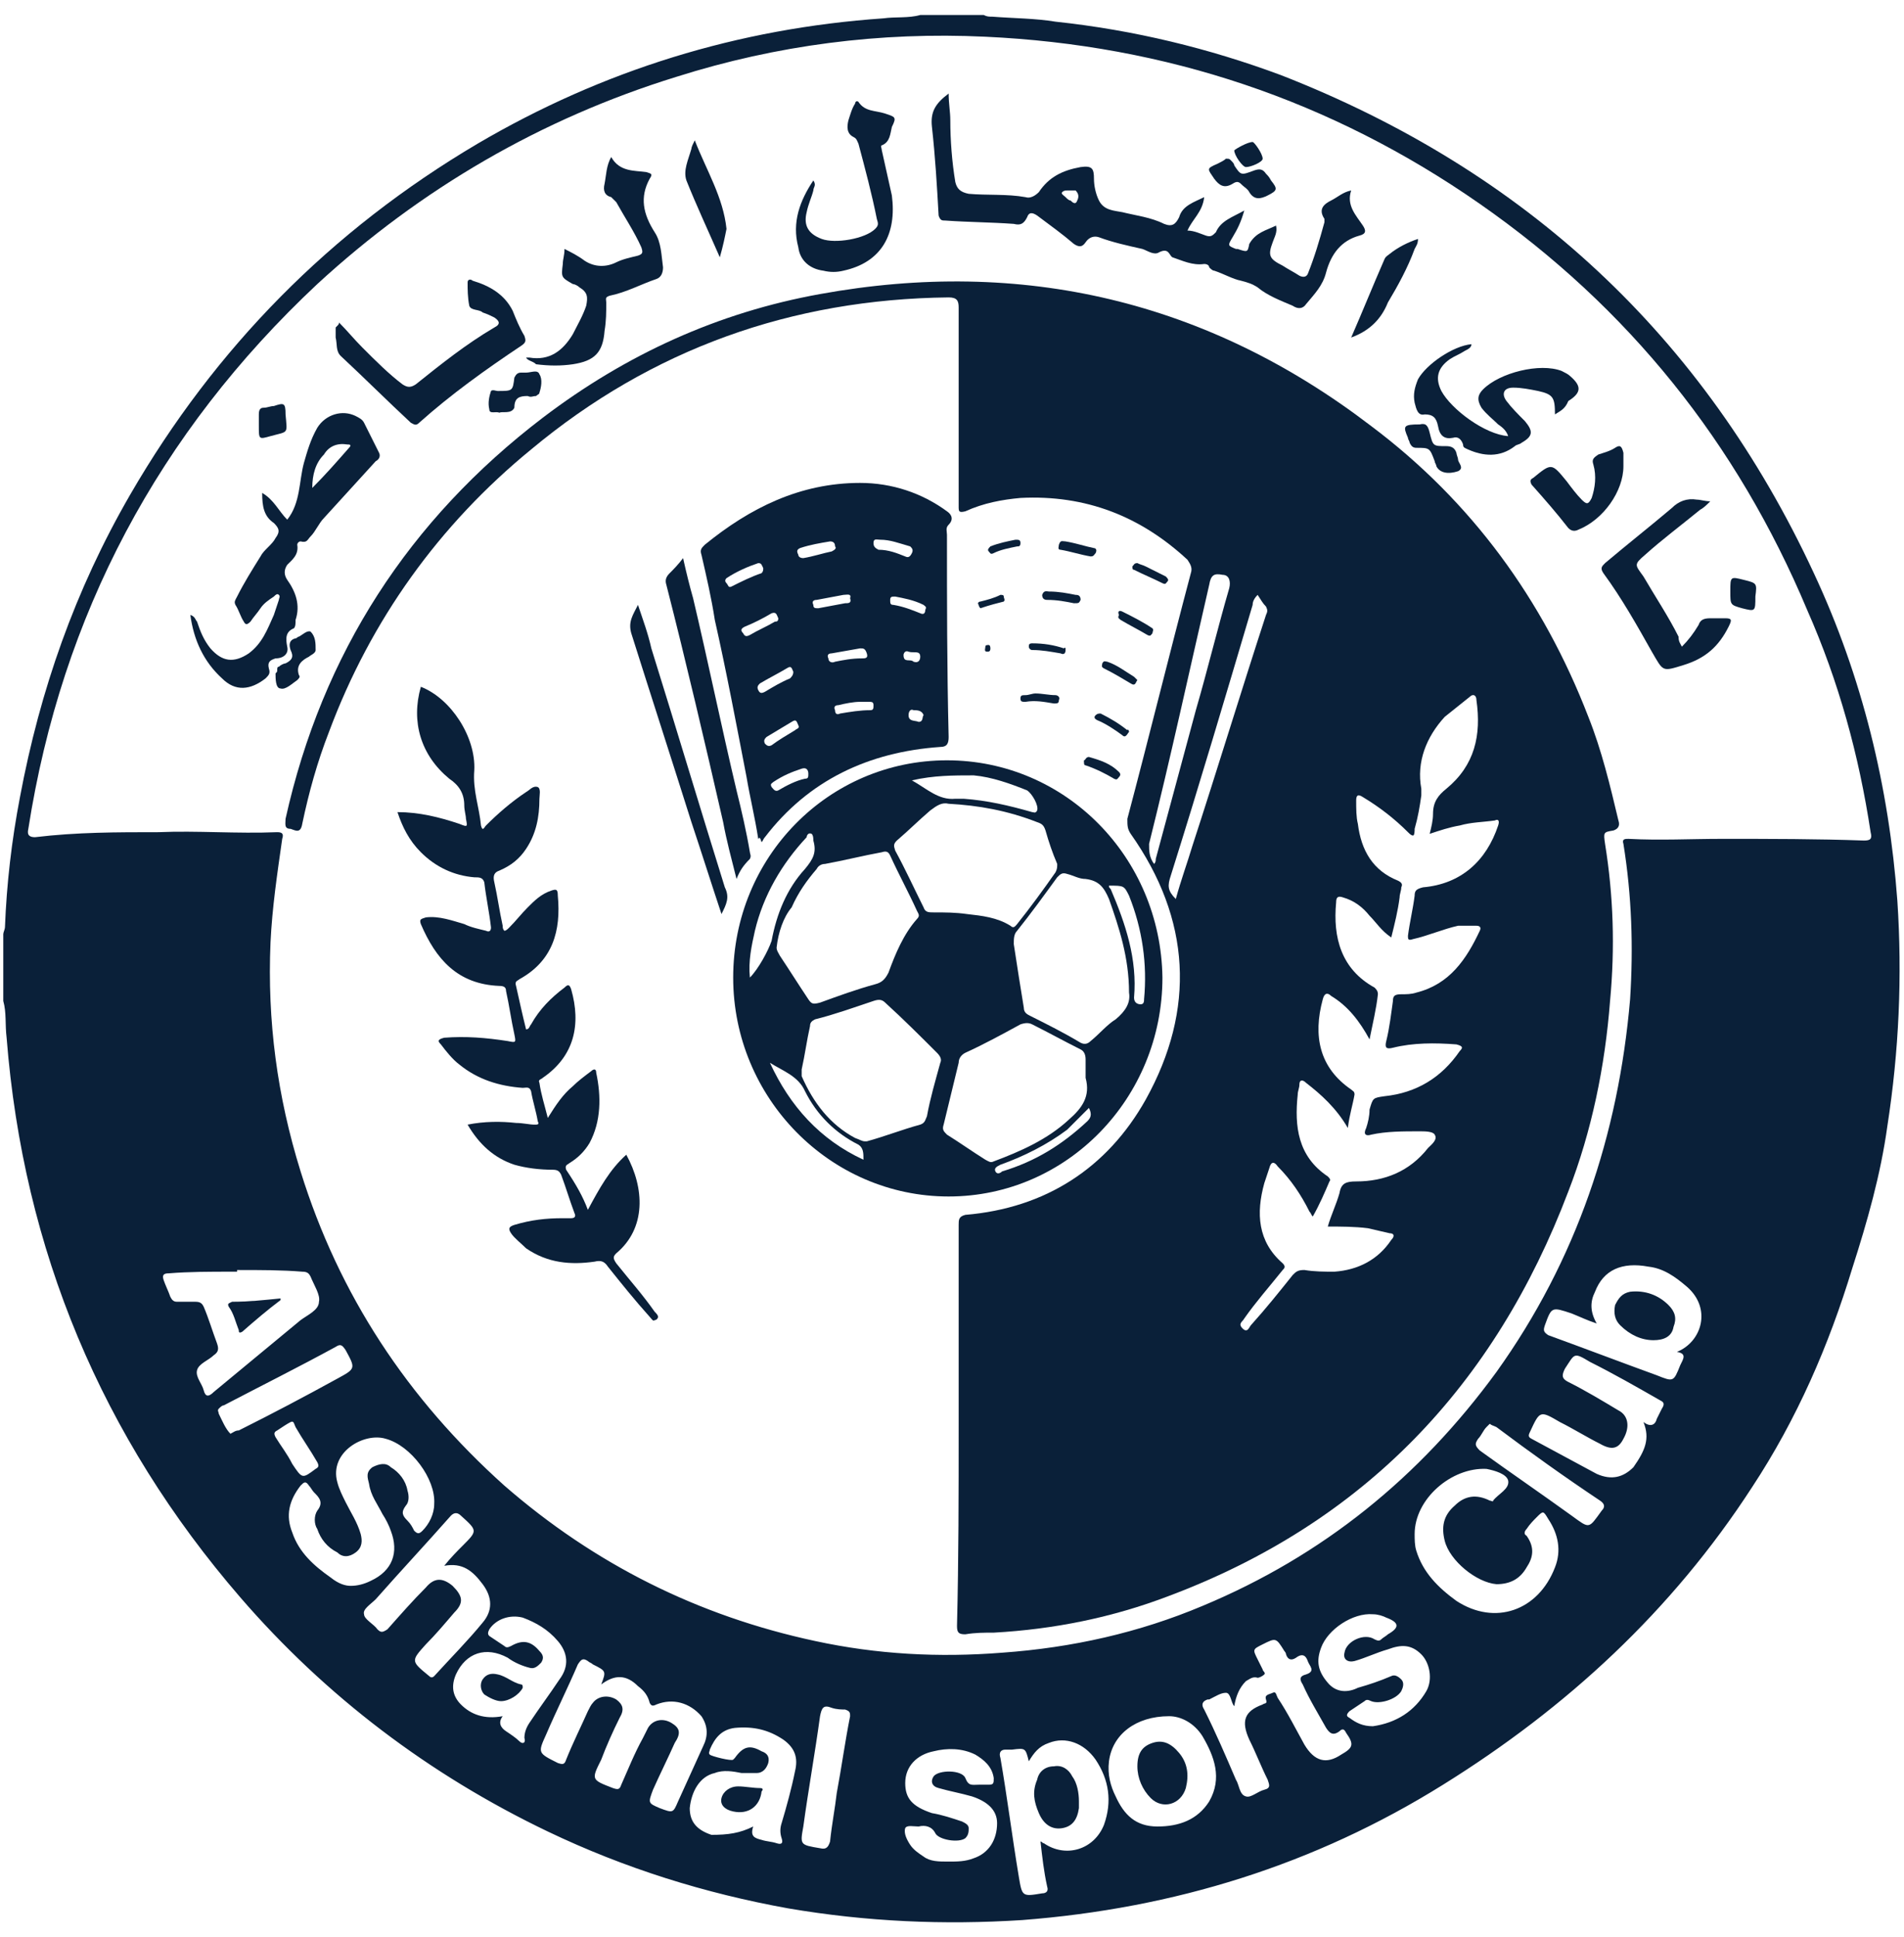 <svg width="118" height="120" viewBox="0 0 118 120" fill="none" xmlns="http://www.w3.org/2000/svg">
<path d="M0.203 62.002C0.203 60.656 0.203 59.207 0.203 57.861C0.203 57.758 0.307 57.551 0.307 57.447C0.41 54.756 0.721 52.065 1.238 49.373C2.481 42.748 4.654 36.538 8.07 30.637C13.35 21.528 20.492 14.282 29.601 8.899C37.365 4.345 45.749 1.757 54.755 1.136C55.48 1.032 56.308 1.136 57.032 0.929C58.378 0.929 59.62 0.929 60.966 0.929C61.173 1.032 61.276 1.032 61.483 1.032C62.829 1.136 64.175 1.136 65.417 1.343C70.282 1.861 74.94 2.999 79.391 4.655C94.504 10.556 105.58 20.804 112.412 35.502C115.414 41.92 117.07 48.752 117.588 55.791C117.898 60.449 117.691 65.107 116.967 69.765C116.552 72.767 115.724 75.666 114.793 78.564C113.344 83.326 111.377 87.88 108.582 92.124C103.613 99.784 97.092 105.788 89.432 110.55C81.462 115.518 72.766 118.21 63.346 118.934C58.481 119.245 53.72 119.038 48.855 118.21C43.679 117.278 38.71 115.725 33.949 113.448C26.599 109.929 20.181 105.063 14.902 98.956C6.311 89.019 1.446 77.425 0.41 64.279C0.307 63.451 0.41 62.727 0.203 62.002ZM9.83 51.547C12.211 51.444 14.695 51.651 17.18 51.547C17.49 51.547 17.594 51.65 17.49 51.961C17.18 54.135 16.869 56.205 16.765 58.379C16.558 63.244 17.18 67.902 18.629 72.56C21.01 80.22 25.254 86.638 31.257 92.021C36.847 96.886 43.265 100.095 50.511 101.647C54.341 102.476 58.171 102.683 62.104 102.372C66.452 102.062 70.593 101.13 74.526 99.474C81.979 96.368 87.983 91.503 92.744 84.982C97.713 78.046 100.301 70.283 101.025 61.898C101.232 58.69 101.129 55.48 100.611 52.272C100.508 51.961 100.715 51.961 100.922 51.961C102.889 52.065 104.752 51.961 106.719 51.961C109.721 51.961 112.619 51.961 115.517 52.065C115.931 52.065 116.035 51.961 115.931 51.547C115.207 46.785 113.965 42.231 111.998 37.78C107.65 27.428 100.922 19.044 91.709 12.626C82.496 6.208 72.249 2.792 61.069 2.275C54.548 1.964 48.13 2.792 41.919 4.759C33.535 7.347 26.082 11.694 19.664 17.595C9.83 26.807 3.826 38.09 1.756 51.34C1.653 51.754 1.86 51.858 2.17 51.858C4.758 51.547 7.242 51.547 9.83 51.547ZM37.261 104.339C37.572 103.511 37.572 103.511 36.744 103.097C36.64 102.993 36.537 102.993 36.433 102.89C36.123 102.683 36.019 102.786 35.812 103.097C35.191 104.546 34.466 105.995 33.845 107.444C33.328 108.583 33.328 108.583 34.57 109.204C34.88 109.307 34.984 109.308 35.087 108.997C35.502 107.962 36.019 106.927 36.433 105.995C36.537 105.788 36.64 105.581 36.744 105.477C37.054 105.063 37.675 104.96 38.193 105.27C38.607 105.581 38.71 105.892 38.4 106.409C37.986 107.237 37.572 108.169 37.261 108.997C36.64 110.239 36.64 110.239 37.986 110.757C38.296 110.86 38.4 110.86 38.503 110.55C38.917 109.618 39.331 108.583 39.849 107.651C39.953 107.444 40.056 107.237 40.16 107.03C40.47 106.513 41.091 106.409 41.609 106.72C42.126 107.03 42.23 107.341 41.816 107.962C41.402 108.893 40.884 109.929 40.47 110.86C40.16 111.688 40.16 111.688 40.884 111.999C41.712 112.309 41.712 112.309 42.023 111.585C42.54 110.446 43.058 109.307 43.575 108.169C43.886 107.548 43.886 106.927 43.472 106.306C42.747 105.477 41.712 105.167 40.677 105.581C40.47 105.684 40.367 105.685 40.263 105.477C40.16 105.063 39.953 104.753 39.538 104.442C38.814 103.718 38.089 103.718 37.261 104.339ZM21.734 98.231C22.148 98.231 22.562 98.128 22.976 97.921C24.322 97.3 24.736 96.161 24.219 94.816C24.115 94.505 23.908 94.091 23.701 93.78C23.39 93.159 22.976 92.642 22.873 91.917C22.769 91.503 22.666 91.193 23.08 90.882C23.494 90.675 23.908 90.572 24.219 90.882C24.736 91.193 25.15 91.71 25.254 92.331C25.357 92.642 25.357 93.056 25.15 93.263C24.84 93.677 24.943 93.884 25.254 94.195C25.461 94.401 25.564 94.609 25.668 94.816C25.875 95.023 25.978 95.023 26.185 94.816C26.599 94.401 26.91 93.78 26.91 93.159C27.013 91.607 25.461 89.536 23.908 89.122C22.562 88.708 20.389 89.95 20.906 91.814C21.01 92.228 21.217 92.642 21.424 93.056C21.734 93.677 22.148 94.298 22.355 95.023C22.459 95.437 22.459 95.851 22.045 96.161C21.631 96.472 21.217 96.472 20.906 96.161C20.285 95.851 19.871 95.333 19.664 94.712C19.457 94.401 19.457 93.884 19.664 93.573C20.078 93.056 19.767 92.745 19.457 92.435C19.353 92.331 19.25 92.124 19.146 92.021C18.939 91.71 18.836 91.814 18.629 92.021C17.904 92.952 17.697 93.884 18.111 94.919C18.525 96.161 19.457 96.989 20.492 97.714C21.009 98.128 21.424 98.231 21.734 98.231ZM14.695 78.668V78.771C14.592 78.771 14.488 78.771 14.385 78.771C13.039 78.771 11.693 78.771 10.451 78.874C10.141 78.874 10.037 78.978 10.141 79.288C10.244 79.599 10.451 80.013 10.555 80.324C10.658 80.531 10.762 80.634 10.969 80.634C11.383 80.634 11.797 80.634 12.107 80.634C12.418 80.634 12.521 80.738 12.625 80.945C12.935 81.669 13.143 82.394 13.453 83.222C13.557 83.533 13.557 83.74 13.246 83.947C12.935 84.257 12.314 84.464 12.211 84.878C12.107 85.292 12.521 85.706 12.625 86.12C12.729 86.534 12.935 86.535 13.246 86.224C15.006 84.775 16.869 83.222 18.629 81.773C19.043 81.462 19.767 81.152 19.767 80.634C19.871 80.22 19.457 79.599 19.25 79.082C19.146 78.874 19.043 78.771 18.732 78.771C17.49 78.668 16.144 78.668 14.695 78.668ZM63.761 109.1C63.554 108.272 63.554 108.272 62.725 108.376C62.622 108.376 62.415 108.376 62.311 108.376C62.001 108.376 61.897 108.583 62.001 108.893C62.415 111.274 62.725 113.759 63.14 116.243C63.347 117.485 63.347 117.485 64.589 117.278C64.796 117.278 65.003 117.174 64.899 116.864C64.692 115.932 64.589 115.001 64.485 114.069C64.589 114.069 64.589 114.173 64.692 114.173C66.038 115.104 67.798 114.587 68.419 113.034C68.936 111.585 68.729 110.239 67.901 108.997C67.177 107.962 66.038 107.548 65.003 107.962C64.382 108.169 64.071 108.583 63.761 109.1ZM87.672 95.023C87.672 95.333 87.672 95.747 87.776 96.058C88.19 97.403 89.121 98.335 90.26 99.163C92.641 100.716 95.332 99.784 96.367 97.093C96.781 96.058 96.574 95.023 95.953 94.091C95.643 93.573 95.643 93.573 95.229 93.987C95.022 94.195 94.815 94.401 94.608 94.712C94.504 94.816 94.401 95.023 94.608 95.126C95.125 95.851 95.022 96.472 94.608 97.093C94.194 97.817 93.573 98.128 92.744 98.128C91.502 98.025 89.846 96.679 89.535 95.437C89.329 94.609 89.432 93.884 90.156 93.263C90.778 92.642 91.502 92.538 92.33 92.952C92.434 92.952 92.537 93.056 92.537 92.952C92.848 92.538 93.572 92.228 93.469 91.71C93.365 91.296 92.641 91.089 92.123 90.986C89.95 90.882 87.672 92.849 87.672 95.023ZM103.924 83.74C105.477 83.119 106.098 81.048 104.545 79.703C103.82 79.082 103.096 78.564 102.164 78.46C100.508 78.15 99.369 78.668 98.852 80.013C98.541 80.634 98.541 81.255 98.955 81.98C98.334 81.773 97.92 81.566 97.403 81.359C96.16 80.945 96.16 80.945 95.746 82.084C95.643 82.394 95.643 82.498 95.953 82.704C98.231 83.533 100.404 84.361 102.682 85.189C103.717 85.603 103.717 85.603 104.131 84.568C104.338 84.154 104.545 83.843 103.924 83.74ZM76.493 105.684C76.286 105.477 76.286 104.856 75.975 104.856C75.665 104.856 75.354 105.063 74.94 105.27H74.837C74.526 105.374 74.422 105.581 74.629 105.892C75.354 107.341 75.975 108.79 76.596 110.239C76.803 110.55 76.803 111.171 77.217 111.274C77.528 111.378 77.942 110.964 78.356 110.86C78.77 110.757 78.667 110.55 78.563 110.239C78.149 109.411 77.838 108.583 77.424 107.755C76.907 106.616 77.114 105.995 78.252 105.581C78.356 105.477 78.563 105.581 78.46 105.27C78.356 104.96 78.666 104.96 78.874 104.856C79.081 104.753 79.081 104.96 79.184 105.167C79.805 106.099 80.323 107.134 80.84 108.065C81.461 109.1 82.186 109.307 83.118 108.686C83.842 108.272 83.946 108.065 83.428 107.341C83.325 107.134 83.221 107.03 83.014 107.237C82.6 107.548 82.393 107.341 82.186 107.03C81.668 106.099 81.151 105.27 80.737 104.339C80.53 104.028 80.53 103.821 80.944 103.718C81.565 103.511 81.151 103.2 81.047 102.89C80.944 102.579 80.737 102.372 80.323 102.683C80.012 102.89 79.805 102.786 79.702 102.476C79.702 102.372 79.598 102.269 79.598 102.269C79.081 101.44 79.081 101.44 78.252 101.855C77.631 102.165 77.631 102.165 77.942 102.786C78.045 102.993 78.149 103.2 78.252 103.407C78.252 103.511 78.46 103.614 78.356 103.718C78.252 103.821 78.045 103.925 77.942 103.925C77.631 103.821 77.424 104.028 77.217 104.132C76.803 104.546 76.596 105.063 76.493 105.684ZM27.531 96.989C27.945 96.472 28.359 96.058 28.67 95.747C29.601 94.816 29.601 94.816 28.566 93.884C28.359 93.677 28.152 93.677 27.945 93.884C26.392 95.644 24.84 97.3 23.287 99.06C22.976 99.37 22.459 99.681 22.562 99.991C22.562 100.302 23.183 100.612 23.39 100.923C23.597 101.13 23.701 101.13 24.012 100.923C24.84 99.991 25.564 99.163 26.392 98.335C26.91 97.714 27.427 97.714 28.049 98.231C28.67 98.853 28.773 99.267 28.152 99.888C27.531 100.612 27.013 101.233 26.392 101.855C25.461 102.89 25.461 102.89 26.599 103.821C26.703 103.925 26.806 103.925 26.91 103.821C27.945 102.683 28.98 101.647 29.912 100.509C30.533 99.784 30.533 98.956 29.912 98.128C29.291 97.3 28.67 96.782 27.531 96.989ZM31.154 106.306C30.843 106.72 31.05 107.03 31.361 107.237C31.671 107.444 31.982 107.651 32.189 107.858C32.396 108.065 32.603 107.962 32.5 107.651C32.5 107.341 32.603 107.03 32.81 106.72C33.431 105.788 34.052 104.96 34.673 104.028C35.294 103.2 35.191 102.372 34.57 101.647C33.949 100.923 33.224 100.509 32.396 100.198C31.568 99.991 30.74 100.302 30.326 100.923C30.222 101.13 30.222 101.233 30.326 101.337C30.636 101.544 30.947 101.751 31.257 101.958C31.361 102.062 31.464 102.062 31.672 101.958C32.396 101.544 32.914 101.648 33.431 102.269C33.638 102.476 33.742 102.683 33.535 102.993C33.328 103.2 33.121 103.407 32.81 103.304C32.396 103.2 31.878 102.993 31.465 102.683C30.119 101.958 28.877 102.372 28.256 103.718C27.945 104.442 28.049 105.063 28.566 105.581C29.187 106.202 30.015 106.513 31.154 106.306ZM46.681 113.138C46.474 113.759 46.784 113.862 47.199 113.966C47.509 114.069 47.82 114.069 48.13 114.173C48.441 114.276 48.544 114.173 48.441 113.862C48.337 113.552 48.337 113.241 48.441 112.93C48.751 111.895 49.062 110.757 49.269 109.722C49.476 108.893 49.269 108.272 48.544 107.755C47.613 107.134 46.681 106.927 45.542 107.03C44.714 107.134 44.3 107.651 43.99 108.376C43.99 108.479 43.886 108.583 43.99 108.686C44.093 108.79 45.335 109.1 45.439 108.997L45.542 108.893C46.06 108.169 46.474 108.065 47.199 108.479C47.509 108.583 47.716 108.79 47.613 109.204C47.509 109.514 47.302 109.825 46.888 109.825C46.577 109.825 46.267 109.825 45.956 109.825C45.439 109.721 44.818 109.618 44.3 109.825C43.368 110.032 42.851 110.964 42.747 111.999C42.747 112.827 43.161 113.345 44.093 113.655C45.128 113.655 45.853 113.552 46.681 113.138ZM72.456 106.306C70.385 106.306 68.936 107.444 68.729 109.1C68.626 109.929 68.833 110.653 69.143 111.274C69.661 112.413 70.385 113.138 71.731 113.138C73.077 113.138 74.216 112.723 74.94 111.585C75.768 110.136 75.251 108.79 74.526 107.548C74.008 106.72 73.18 106.306 72.456 106.306ZM85.084 106.927C86.534 106.72 87.672 105.995 88.397 104.753C88.811 104.028 88.604 102.993 88.086 102.476C87.465 101.854 86.844 101.854 86.016 102.165C85.291 102.372 84.67 102.683 83.946 102.89C83.532 102.993 83.221 102.786 83.325 102.372C83.428 101.647 84.567 101.13 85.188 101.544C85.395 101.647 85.498 101.647 85.602 101.544C85.705 101.44 85.912 101.337 86.016 101.233C86.741 100.819 86.741 100.509 85.912 100.198C85.706 100.095 85.395 99.991 85.084 99.991C83.842 99.888 82.29 100.923 81.876 102.061C81.565 102.89 81.668 103.511 82.29 104.235C82.807 104.856 83.532 104.856 84.153 104.546C84.877 104.339 85.498 104.132 86.223 103.821C86.43 103.718 86.637 103.821 86.844 104.028C87.051 104.235 86.948 104.546 86.844 104.753C86.534 105.27 85.498 105.581 84.981 105.374C84.774 105.27 84.67 105.27 84.567 105.374C84.256 105.581 83.946 105.788 83.635 105.995C83.428 106.202 83.428 106.306 83.635 106.409C84.049 106.72 84.463 106.927 85.084 106.927ZM101.854 88.087C102.268 88.398 102.578 88.294 102.682 87.88C102.785 87.673 102.889 87.466 102.992 87.259C103.199 86.949 103.096 86.845 102.889 86.742C101.44 85.913 99.99 85.085 98.541 84.361C97.506 83.74 97.609 83.843 96.988 84.775C96.781 85.189 96.781 85.396 97.195 85.603C98.231 86.12 99.266 86.742 100.301 87.363C100.922 87.673 101.025 88.398 100.611 89.122C100.301 89.743 99.887 89.847 99.162 89.433C98.334 89.019 97.506 88.501 96.678 88.087C95.436 87.363 95.436 87.363 94.815 88.708C94.711 88.915 94.711 89.019 94.918 89.122C96.264 89.847 97.609 90.572 98.955 91.296C99.887 91.71 100.611 91.503 101.232 90.882C101.957 89.847 102.268 89.122 101.854 88.087ZM58.792 115.311C59.309 115.311 59.827 115.311 60.345 115.104C61.276 114.794 61.794 113.966 61.794 112.93C61.794 112.102 61.173 111.585 60.241 111.274C59.517 111.067 58.895 110.964 58.171 110.757C57.757 110.653 57.653 110.343 57.86 110.032C58.171 109.618 59.62 109.618 59.827 110.136C60.034 110.653 60.241 110.55 60.655 110.55C60.862 110.55 61.069 110.55 61.276 110.55C61.587 110.55 61.587 110.446 61.587 110.136C61.483 109.411 60.966 108.997 60.448 108.686C59.62 108.272 58.688 108.272 57.86 108.479C56.825 108.686 56.101 109.411 56.101 110.446C56.101 111.378 56.515 111.895 57.757 112.309C58.378 112.413 58.999 112.62 59.62 112.827C59.827 112.93 60.034 113.034 60.034 113.241C60.034 113.448 60.034 113.655 59.827 113.862C59.413 114.173 58.171 113.966 57.964 113.551C57.757 113.137 57.343 113.034 56.929 113.138C56.618 113.138 56.204 113.034 56.101 113.241C55.997 113.552 56.204 113.966 56.411 114.276C56.618 114.587 56.929 114.794 57.239 115.001C57.653 115.311 58.171 115.311 58.792 115.311ZM52.685 106.306C52.685 106.098 52.685 105.995 52.374 105.892C52.167 105.892 51.856 105.891 51.546 105.788C51.028 105.581 50.925 105.788 50.821 106.306C50.511 108.583 50.097 110.86 49.786 113.138C49.579 114.276 49.579 114.276 50.821 114.483C51.236 114.587 51.339 114.38 51.443 114.069C51.546 113.034 51.753 111.999 51.857 111.067C52.167 109.411 52.374 107.858 52.685 106.306ZM14.281 88.812C14.488 88.708 14.592 88.605 14.799 88.605C16.869 87.57 18.836 86.534 20.906 85.396C22.045 84.775 22.045 84.775 21.424 83.636C21.217 83.326 21.113 83.222 20.803 83.429C18.525 84.671 16.248 85.81 13.867 87.052C13.764 87.052 13.66 87.156 13.557 87.259C13.453 87.363 13.557 87.466 13.557 87.57C13.764 87.984 13.971 88.501 14.281 88.812ZM92.33 88.191C92.227 88.294 92.227 88.294 92.123 88.398C91.916 88.605 91.813 88.915 91.606 89.122C91.399 89.433 91.399 89.536 91.709 89.847C93.573 91.193 95.539 92.538 97.403 93.884C98.541 94.712 98.438 94.712 99.266 93.573C99.473 93.366 99.473 93.159 99.162 92.952C96.988 91.503 94.815 89.951 92.744 88.398C92.537 88.294 92.434 88.294 92.33 88.191ZM18.008 88.087C17.801 88.191 17.49 88.398 17.18 88.605C16.973 88.708 16.973 88.812 17.076 89.019C17.387 89.536 17.801 90.054 18.111 90.675C18.732 91.607 18.732 91.607 19.56 90.986C19.767 90.882 19.767 90.779 19.664 90.572C19.25 89.847 18.732 89.122 18.318 88.398C18.215 88.191 18.215 87.984 18.008 88.087Z" fill="#0A2039"/>
<path d="M59.413 88.294C59.413 84.153 59.413 80.013 59.413 75.872C59.413 75.562 59.413 75.355 59.827 75.251C64.796 74.837 68.626 72.353 71.007 68.109C74.112 62.519 73.802 56.929 70.075 51.65C69.868 51.34 69.868 51.133 69.868 50.719C71.214 45.647 72.456 40.574 73.802 35.502C73.905 35.192 73.802 34.985 73.594 34.674C70.696 31.983 67.28 30.637 63.243 30.844C62.105 30.948 60.966 31.155 59.827 31.672C59.413 31.776 59.413 31.672 59.413 31.362C59.413 27.221 59.413 23.184 59.413 19.044C59.413 18.63 59.31 18.422 58.792 18.422C49.062 18.526 40.367 21.631 32.914 27.842C27.221 32.5 22.976 38.401 20.389 45.336C19.664 47.199 19.146 49.062 18.732 51.029C18.629 51.65 18.318 51.443 18.008 51.34C17.594 51.34 17.697 51.029 17.697 50.719C19.975 40.471 25.357 32.19 33.638 25.875C38.814 21.942 44.507 19.354 50.822 18.215C63.347 15.938 74.837 18.63 84.981 26.393C91.192 31.051 95.643 37.158 98.438 44.404C99.266 46.475 99.783 48.648 100.301 50.822C100.405 51.133 100.301 51.34 99.99 51.443C99.369 51.547 99.369 51.547 99.473 52.271C99.99 55.48 100.094 58.689 99.783 62.002C99.473 66.039 98.645 70.076 97.196 73.802C92.641 85.81 84.567 94.298 72.456 98.852C68.936 100.198 65.314 100.923 61.587 101.13C60.966 101.13 60.448 101.13 59.827 101.233C59.413 101.233 59.31 101.13 59.31 100.716C59.413 96.575 59.413 92.435 59.413 88.294ZM84.877 64.382C84.256 63.244 83.532 62.312 82.497 61.691C82.29 61.484 82.083 61.484 81.979 61.898C81.358 64.175 81.772 66.142 83.739 67.488C83.842 67.591 83.946 67.591 83.946 67.798C83.842 68.419 83.635 69.04 83.532 69.869C82.807 68.626 81.876 67.798 80.944 67.074C80.737 66.867 80.53 66.867 80.53 67.177C80.53 67.384 80.426 67.591 80.426 67.798C80.219 69.765 80.426 71.628 82.29 72.871C82.393 72.974 82.497 73.078 82.393 73.181C82.083 73.906 81.772 74.63 81.358 75.355C81.254 75.251 81.254 75.148 81.151 75.044C80.633 74.009 80.012 73.078 79.184 72.249C78.977 71.939 78.77 71.939 78.667 72.353C78.563 72.663 78.46 72.974 78.356 73.285C77.838 75.148 77.942 76.907 79.495 78.253C79.702 78.46 79.598 78.564 79.495 78.667C78.667 79.702 77.839 80.634 77.114 81.669C77.01 81.876 76.7 81.98 77.01 82.29C77.321 82.601 77.425 82.187 77.528 82.083C78.46 81.048 79.288 80.013 80.116 78.978C80.323 78.771 80.426 78.667 80.84 78.667C81.462 78.771 82.083 78.771 82.704 78.771C84.153 78.667 85.395 78.046 86.223 76.804C86.43 76.597 86.43 76.39 86.12 76.39C85.706 76.287 85.188 76.183 84.774 76.079C83.946 75.976 83.118 75.976 82.29 75.976C82.497 75.251 82.807 74.63 83.014 73.906C83.118 73.285 83.428 73.181 84.049 73.181C85.809 73.181 87.362 72.56 88.501 71.111C88.707 70.904 89.122 70.593 88.915 70.283C88.811 70.076 88.293 70.076 87.983 70.076C86.948 70.076 85.913 70.076 84.981 70.283C84.67 70.386 84.463 70.283 84.67 69.869C84.774 69.558 84.877 69.144 84.877 68.73C85.085 68.005 85.085 68.005 85.809 67.902C87.776 67.695 89.329 66.763 90.467 65.107C90.674 64.9 90.674 64.796 90.26 64.693C88.915 64.589 87.569 64.589 86.327 64.9C85.913 65.003 85.809 64.9 85.913 64.486C86.12 63.658 86.223 62.726 86.327 62.002C86.327 61.691 86.43 61.587 86.844 61.587C87.155 61.587 87.465 61.588 87.776 61.484C89.846 60.967 90.881 59.414 91.709 57.654C91.813 57.447 91.709 57.343 91.502 57.343C91.192 57.343 90.778 57.343 90.364 57.343C89.432 57.55 88.5 57.965 87.569 58.172C87.258 58.275 87.258 58.172 87.258 57.965C87.362 57.136 87.569 56.308 87.672 55.48C87.672 55.17 87.776 55.066 88.19 54.963C90.571 54.756 92.123 53.306 92.848 51.133C92.951 50.822 92.848 50.719 92.641 50.822C91.916 50.926 91.192 50.926 90.467 51.133C89.846 51.236 89.225 51.443 88.604 51.65C88.707 51.236 88.811 50.822 88.811 50.408C88.811 49.684 89.121 49.269 89.639 48.855C91.399 47.406 91.813 45.543 91.502 43.369C91.502 43.059 91.295 42.955 91.088 43.162C90.571 43.576 90.053 43.99 89.536 44.404C88.397 45.647 87.776 47.199 88.086 48.855C88.086 48.959 88.086 49.062 88.086 49.269C87.983 49.994 87.879 50.615 87.672 51.34C87.672 51.443 87.672 51.754 87.569 51.754C87.465 51.754 87.362 51.65 87.258 51.547C86.43 50.719 85.499 49.994 84.463 49.373C84.153 49.166 84.049 49.27 84.049 49.58C84.049 50.098 84.049 50.615 84.153 51.029C84.36 52.685 85.085 53.928 86.637 54.549C86.844 54.652 86.948 54.756 86.844 54.963C86.844 55.17 86.741 55.377 86.741 55.584C86.637 56.412 86.43 57.24 86.223 58.068C85.602 57.654 85.291 57.136 84.877 56.722C84.463 56.205 83.946 55.791 83.221 55.584C82.911 55.48 82.807 55.584 82.807 55.894C82.6 58.068 83.118 60.035 85.188 61.173C85.291 61.277 85.395 61.38 85.395 61.587C85.291 62.519 85.085 63.347 84.877 64.382ZM71.524 53.514C71.628 53.41 71.628 53.306 71.628 53.203C72.456 50.098 73.284 47.096 74.112 43.99C74.837 41.506 75.458 38.918 76.182 36.434C76.286 36.02 76.182 35.606 75.768 35.606C75.251 35.502 75.044 35.606 74.94 36.227C73.698 41.609 72.559 46.889 71.214 52.271C71.214 52.685 71.214 53.099 71.524 53.514ZM72.87 55.687C73.18 54.549 73.595 53.41 73.905 52.375C75.458 47.613 76.907 42.852 78.46 38.09C78.563 37.883 78.563 37.779 78.46 37.572C78.253 37.365 78.149 37.158 77.942 36.848C77.735 37.055 77.632 37.262 77.632 37.469C75.975 43.059 74.319 48.648 72.559 54.238C72.352 54.859 72.352 55.17 72.87 55.687Z" fill="#0A2039"/>
<path d="M58.689 47.096C66.038 47.096 71.938 53.1 72.042 60.553C72.042 68.006 66.141 74.113 58.792 74.113C51.443 74.113 45.439 68.006 45.439 60.553C45.439 53.1 51.339 47.096 58.689 47.096ZM48.13 58.689C48.13 58.896 48.234 59 48.337 59.207C48.958 60.139 49.476 60.967 50.097 61.898C50.304 62.209 50.408 62.209 50.822 62.105C51.96 61.691 53.099 61.277 54.238 60.967C54.652 60.863 54.859 60.656 55.066 60.242C55.48 59.103 55.997 57.861 56.825 56.93C57.032 56.723 56.929 56.619 56.825 56.412C56.308 55.273 55.687 54.135 55.169 52.996C55.066 52.789 54.962 52.686 54.652 52.789C53.513 52.996 52.271 53.307 51.132 53.514C50.925 53.514 50.718 53.617 50.615 53.824C49.994 54.549 49.476 55.274 49.062 56.205C48.544 56.826 48.234 57.758 48.13 58.689ZM69.972 61.484C69.972 59.311 69.351 57.447 68.73 55.688C68.419 54.963 68.108 54.549 67.28 54.445C66.866 54.445 66.556 54.238 66.142 54.135C65.831 54.031 65.728 54.135 65.52 54.342C64.692 55.48 63.864 56.619 63.036 57.654C62.829 57.861 62.829 58.172 62.829 58.482C63.036 59.828 63.243 61.174 63.45 62.416C63.45 62.727 63.657 62.83 63.864 62.934C64.899 63.451 65.934 63.969 66.97 64.59C67.177 64.693 67.384 64.693 67.591 64.486C68.108 64.072 68.626 63.451 69.143 63.141C69.764 62.623 70.075 62.105 69.972 61.484ZM53.616 70.697H53.72C54.859 70.386 55.894 69.972 57.032 69.662C57.343 69.558 57.343 69.351 57.447 69.144C57.654 68.006 57.964 66.971 58.275 65.832C58.378 65.625 58.275 65.418 58.068 65.211C57.032 64.176 55.997 63.141 54.859 62.105C54.652 61.898 54.444 61.898 54.134 62.002C52.892 62.416 51.753 62.83 50.511 63.141C50.304 63.244 50.201 63.348 50.201 63.555C49.993 64.486 49.89 65.314 49.683 66.246C49.683 66.453 49.683 66.556 49.683 66.66C50.408 68.316 51.443 69.662 52.995 70.49C53.306 70.594 53.409 70.697 53.616 70.697ZM58.792 49.787C58.378 49.684 58.068 49.891 57.654 50.201C56.929 50.822 56.308 51.444 55.583 52.065C55.376 52.272 55.376 52.375 55.48 52.686C56.101 53.824 56.618 54.963 57.239 56.205C57.343 56.516 57.55 56.516 57.861 56.516C58.585 56.516 59.206 56.516 59.931 56.619C60.862 56.723 61.794 56.826 62.622 57.344C62.829 57.551 62.933 57.344 63.036 57.24C63.864 56.205 64.692 55.066 65.417 54.031C65.52 53.824 65.52 53.721 65.52 53.514C65.21 52.789 65.003 52.168 64.796 51.444C64.692 51.133 64.589 51.029 64.278 50.926C62.415 50.201 60.655 49.891 58.792 49.787ZM67.28 66.66C67.28 66.35 67.28 65.935 67.28 65.625C67.28 65.314 67.177 65.107 66.97 65.004C65.934 64.486 65.003 63.969 63.968 63.451C63.761 63.348 63.554 63.348 63.243 63.451C62.105 64.072 60.966 64.693 59.827 65.211C59.62 65.314 59.413 65.521 59.413 65.832C59.103 67.074 58.792 68.42 58.482 69.662C58.378 69.972 58.482 70.076 58.689 70.283C59.517 70.8 60.241 71.318 61.069 71.836C61.276 71.939 61.38 72.043 61.587 71.939C63.243 71.318 64.9 70.594 66.245 69.351C67.073 68.627 67.591 67.902 67.28 66.763C67.28 66.66 67.28 66.66 67.28 66.66ZM46.474 60.553C46.992 60.035 47.613 58.897 47.82 58.275C48.13 56.619 48.751 55.066 49.89 53.824C50.407 53.203 50.615 52.789 50.407 52.065C50.407 51.961 50.408 51.754 50.304 51.651C50.097 51.547 49.993 51.754 49.993 51.858C48.441 53.514 47.302 55.48 46.785 57.654C46.578 58.586 46.371 59.518 46.474 60.553ZM56.515 48.338C57.447 48.856 58.171 49.58 59.206 49.477C59.413 49.477 59.517 49.477 59.724 49.477C61.173 49.58 62.519 49.891 63.968 50.305C64.071 50.305 64.175 50.408 64.278 50.201C64.382 49.891 63.968 49.166 63.657 48.959C62.622 48.545 61.483 48.131 60.345 48.028C59.103 48.028 57.861 48.028 56.515 48.338ZM68.73 54.859C68.73 54.963 68.73 54.963 68.833 55.066C69.765 57.24 70.489 59.414 70.282 61.795C70.282 62.105 70.489 62.209 70.696 62.209C70.903 62.209 70.903 62.002 70.903 61.898C71.11 59.725 70.8 57.551 69.972 55.48C69.661 54.859 69.661 54.859 68.73 54.859ZM53.513 71.836C53.513 71.422 53.513 71.111 53.203 70.904C51.753 70.179 50.615 69.041 49.89 67.592C49.476 66.66 48.544 66.349 47.716 65.832C48.958 68.523 50.822 70.594 53.513 71.836ZM67.487 68.627C67.073 69.041 66.556 69.558 66.142 69.972C64.9 70.904 63.45 71.629 62.001 72.146C61.794 72.25 61.587 72.353 61.691 72.56C61.794 72.767 62.001 72.664 62.105 72.56C64.175 71.939 65.831 70.904 67.384 69.455C67.591 69.248 67.694 69.041 67.487 68.627Z" fill="#0A2039"/>
<path d="M46.992 51.961C46.785 50.615 46.474 49.373 46.267 48.131C45.646 44.922 45.025 41.61 44.3 38.401C44.093 37.055 43.783 35.709 43.472 34.364C43.368 34.053 43.472 33.95 43.679 33.743C46.474 31.465 49.579 29.913 53.306 29.913C55.273 29.913 57.136 30.534 58.688 31.672C58.999 31.88 59.102 32.19 58.792 32.501C58.585 32.708 58.688 32.915 58.688 33.122C58.688 37.262 58.688 41.403 58.792 45.647C58.792 46.061 58.688 46.268 58.274 46.268C53.823 46.578 50.097 48.338 47.405 51.858C47.302 51.961 47.302 52.065 47.199 52.168C47.095 51.858 47.095 51.858 46.992 51.961ZM50.097 47.924C50.097 47.717 49.993 47.51 49.683 47.614C49.062 47.821 48.544 48.028 47.923 48.442C47.819 48.545 47.716 48.545 47.819 48.752C47.923 48.856 48.027 49.063 48.234 48.959C48.751 48.649 49.372 48.338 49.89 48.235C50.097 48.235 50.097 48.131 50.097 47.924ZM51.753 33.846C51.753 33.639 51.65 33.536 51.443 33.536C50.821 33.639 50.2 33.743 49.579 33.95C49.372 34.053 49.372 34.157 49.476 34.364C49.476 34.467 49.579 34.571 49.786 34.571C50.407 34.467 51.028 34.26 51.546 34.157C51.753 34.053 51.857 33.95 51.753 33.846ZM53.306 43.473C52.892 43.473 52.374 43.577 51.96 43.68C51.753 43.68 51.65 43.784 51.753 43.991C51.753 44.198 51.856 44.301 52.063 44.198C52.685 44.094 53.306 43.991 53.927 43.991C54.134 43.991 54.134 43.887 54.134 43.68C54.134 43.473 54.03 43.473 53.823 43.473C53.616 43.473 53.409 43.473 53.306 43.473ZM48.234 38.297C48.13 38.09 48.13 37.883 47.819 37.987C47.302 38.297 46.681 38.608 46.163 38.815C45.956 38.919 45.853 39.022 46.06 39.229C46.163 39.436 46.267 39.436 46.474 39.333C46.992 39.022 47.509 38.815 48.027 38.504C48.13 38.504 48.234 38.504 48.234 38.297ZM53.306 40.161C52.685 40.264 52.167 40.368 51.546 40.471C51.339 40.471 51.236 40.575 51.339 40.782C51.339 40.989 51.546 41.092 51.753 40.989C52.271 40.885 52.788 40.782 53.409 40.782C53.616 40.782 53.823 40.782 53.72 40.471C53.616 40.161 53.513 40.161 53.306 40.161ZM49.165 41.61C49.062 41.403 49.062 41.196 48.751 41.403C48.234 41.713 47.612 42.024 47.095 42.334C46.992 42.438 46.888 42.541 46.992 42.748C47.095 42.956 47.198 42.956 47.405 42.852C47.923 42.541 48.441 42.231 48.958 42.024C49.062 41.92 49.165 41.817 49.165 41.61ZM46.992 34.881C46.37 35.088 45.646 35.399 45.025 35.813C44.921 35.917 44.921 36.02 45.025 36.124C45.128 36.227 45.128 36.434 45.335 36.331C45.956 36.02 46.577 35.71 47.199 35.503C47.302 35.399 47.302 35.295 47.302 35.192C47.198 34.985 47.199 34.881 46.992 34.881ZM54.548 33.432C54.341 33.432 54.134 33.329 54.134 33.639C54.134 33.846 54.237 33.95 54.444 34.053C55.066 34.053 55.583 34.26 56.101 34.468C56.308 34.571 56.411 34.467 56.515 34.26C56.618 34.053 56.515 33.95 56.411 33.846C55.687 33.639 55.169 33.432 54.548 33.432ZM49.476 44.922C49.372 44.715 49.372 44.508 49.062 44.715C48.544 45.026 48.027 45.336 47.509 45.647C47.406 45.75 47.302 45.854 47.405 46.061C47.509 46.164 47.612 46.268 47.819 46.164C48.234 45.854 48.751 45.543 49.269 45.233C49.372 45.129 49.579 45.129 49.476 44.922ZM52.271 36.848C51.753 36.952 51.132 37.055 50.614 37.159C50.407 37.159 50.304 37.262 50.407 37.469C50.407 37.676 50.511 37.676 50.718 37.676C51.236 37.573 51.857 37.469 52.374 37.366C52.581 37.366 52.788 37.366 52.685 37.055C52.788 36.745 52.478 36.848 52.271 36.848ZM55.48 36.952C55.273 36.952 55.169 36.952 55.169 37.159C55.169 37.366 55.169 37.469 55.376 37.469C55.997 37.573 56.515 37.78 57.032 37.987C57.239 38.09 57.343 37.987 57.343 37.78C57.446 37.573 57.343 37.573 57.239 37.469C56.618 37.159 55.997 37.055 55.48 36.952ZM56.618 40.989C56.929 41.092 57.032 40.885 57.032 40.678C57.032 40.264 56.618 40.471 56.308 40.368C56.101 40.264 55.997 40.471 55.997 40.575C55.997 41.092 56.411 40.782 56.618 40.989ZM57.239 44.301C57.136 43.991 56.825 43.991 56.618 43.991C56.411 43.887 56.308 44.094 56.308 44.301C56.308 44.715 56.722 44.612 56.929 44.715C57.239 44.715 57.136 44.405 57.239 44.301Z" fill="#0A2039"/>
<path d="M36.433 74.941C37.158 73.595 37.779 72.457 38.814 71.525C39.953 73.595 40.056 76.08 38.193 77.632C37.986 77.839 37.986 77.943 38.193 78.253C39.021 79.288 39.849 80.22 40.574 81.255C40.677 81.359 40.781 81.462 40.781 81.566C40.781 81.669 40.677 81.773 40.574 81.773C40.47 81.876 40.367 81.669 40.263 81.566C39.332 80.531 38.504 79.496 37.675 78.46C37.468 78.15 37.261 78.046 36.847 78.15C35.398 78.357 33.949 78.253 32.603 77.322C32.293 77.011 31.879 76.701 31.672 76.39C31.465 76.08 31.568 75.976 31.878 75.873C32.914 75.562 33.845 75.459 34.88 75.459C35.087 75.459 35.191 75.459 35.398 75.459C35.605 75.459 35.709 75.355 35.605 75.148C35.294 74.32 35.087 73.595 34.777 72.767C34.673 72.56 34.57 72.457 34.259 72.457C33.431 72.457 32.603 72.353 31.878 72.146C30.636 71.732 29.705 70.904 28.98 69.662C30.015 69.455 31.05 69.455 31.982 69.558C32.396 69.558 32.81 69.662 33.121 69.662C33.328 69.662 33.431 69.662 33.328 69.455C33.224 68.834 33.017 68.213 32.914 67.592C32.81 67.281 32.603 67.385 32.396 67.385C30.947 67.281 29.601 66.867 28.463 65.935C28.049 65.625 27.635 65.107 27.324 64.693C27.117 64.486 27.117 64.383 27.531 64.279C28.877 64.176 30.119 64.279 31.465 64.486C31.982 64.59 31.982 64.59 31.878 64.072C31.672 63.141 31.568 62.312 31.361 61.381C31.361 61.174 31.258 61.07 30.947 61.07C28.359 60.967 27.013 59.414 26.082 57.24C25.978 56.93 26.082 56.93 26.392 56.826C27.221 56.723 28.049 57.033 28.773 57.24C29.187 57.447 29.705 57.551 30.119 57.654C30.326 57.758 30.429 57.654 30.429 57.447C30.326 56.516 30.119 55.584 30.015 54.652C29.912 54.342 29.705 54.342 29.394 54.342C28.152 54.238 27.013 53.721 26.082 52.789C25.357 52.065 24.943 51.236 24.633 50.305C25.978 50.305 27.221 50.615 28.463 51.029C28.98 51.236 28.98 51.236 28.877 50.719C28.877 50.512 28.773 50.201 28.773 49.891C28.773 49.166 28.463 48.649 27.842 48.234C26.082 46.785 25.461 44.715 26.082 42.541C27.945 43.266 29.498 45.647 29.394 47.717C29.291 48.959 29.705 49.994 29.808 51.133C29.912 51.547 30.015 51.236 30.119 51.133C30.843 50.408 31.672 49.684 32.603 49.063C32.81 48.959 33.017 48.649 33.328 48.752C33.535 48.856 33.431 49.27 33.431 49.477C33.431 50.615 33.224 51.651 32.603 52.582C32.189 53.203 31.672 53.617 30.947 53.928C30.636 54.031 30.533 54.238 30.636 54.652C30.843 55.584 30.947 56.412 31.154 57.344C31.154 57.447 31.154 57.551 31.258 57.654C31.361 57.654 31.465 57.551 31.568 57.447C31.982 57.033 32.293 56.619 32.707 56.205C33.121 55.791 33.535 55.377 34.156 55.17C34.466 55.066 34.57 55.066 34.57 55.48C34.777 57.654 34.259 59.517 32.189 60.656C32.086 60.76 31.879 60.76 31.982 61.07C32.189 62.002 32.396 62.933 32.603 63.761C32.81 63.761 32.81 63.555 32.914 63.451C33.431 62.519 34.156 61.795 34.984 61.174C35.191 60.967 35.294 60.967 35.398 61.277C36.019 63.451 35.605 65.418 33.638 66.763C33.535 66.867 33.328 66.867 33.431 67.074C33.535 67.799 33.742 68.42 33.949 69.248C34.466 68.42 34.88 67.799 35.502 67.281C35.812 66.97 36.226 66.66 36.64 66.349C36.744 66.246 36.951 66.142 36.951 66.453C37.261 67.902 37.261 69.455 36.537 70.8C36.226 71.318 35.812 71.732 35.294 72.043C35.191 72.146 34.984 72.146 35.087 72.457C35.709 73.388 36.123 74.113 36.433 74.941Z" fill="#0A2039"/>
<path d="M79.081 13.972C79.184 14.386 78.977 14.696 78.874 15.007C78.563 15.835 78.666 16.042 79.495 16.456C79.805 16.663 80.219 16.87 80.53 17.077C80.737 17.18 80.944 17.18 81.047 16.973C81.461 15.938 81.772 14.903 82.082 13.765C82.082 13.661 82.082 13.661 82.082 13.557C81.668 12.936 82.082 12.626 82.496 12.419C82.91 12.212 83.221 11.901 83.739 11.798C83.428 12.729 84.049 13.35 84.463 13.972C84.67 14.282 84.67 14.489 84.256 14.593C83.118 14.903 82.497 15.731 82.186 16.87C81.979 17.698 81.461 18.215 80.944 18.837C80.737 19.147 80.426 19.147 80.116 18.94C79.391 18.63 78.563 18.319 77.942 17.802C77.631 17.594 77.321 17.491 76.907 17.387C76.389 17.284 75.872 16.973 75.251 16.766C75.147 16.766 75.044 16.663 74.94 16.559C74.94 16.456 74.837 16.352 74.629 16.352C73.905 16.456 73.284 16.145 72.663 15.938C72.456 15.835 72.456 15.317 71.835 15.628C71.524 15.835 71.11 15.524 70.799 15.421C69.868 15.214 68.936 15.007 68.108 14.696C67.798 14.593 67.487 14.696 67.28 15.007C67.073 15.317 66.866 15.317 66.555 15.11C65.831 14.489 65.106 13.972 64.278 13.351C63.968 13.143 63.761 13.143 63.657 13.454C63.45 13.868 63.243 13.972 62.829 13.868C61.38 13.764 60.034 13.764 58.585 13.661C58.378 13.661 58.274 13.661 58.171 13.351C58.067 11.487 57.964 9.727 57.757 7.864C57.653 6.933 57.964 6.415 58.792 5.794C58.792 6.415 58.895 6.933 58.895 7.45C58.895 8.692 58.999 10.038 59.206 11.28C59.309 11.694 59.517 11.901 60.034 12.005C61.173 12.108 62.415 12.005 63.554 12.212C63.864 12.315 64.175 12.108 64.382 11.901C65.003 10.97 65.831 10.556 66.969 10.349C67.694 10.245 67.798 10.452 67.798 11.073C67.798 11.487 67.901 12.005 68.108 12.419C68.419 13.04 69.04 13.04 69.557 13.143C70.385 13.35 71.317 13.454 72.145 13.868C72.663 14.075 72.87 13.868 73.077 13.454C73.284 12.729 74.008 12.522 74.629 12.212C74.526 13.143 73.905 13.557 73.594 14.282C74.008 14.282 74.422 14.489 74.733 14.593C75.043 14.696 75.147 14.593 75.354 14.386C75.665 13.661 76.389 13.454 77.114 13.04C76.907 13.764 76.7 14.178 76.389 14.696C76.079 15.214 76.079 15.214 76.596 15.421H76.7C77.321 15.628 77.321 15.628 77.424 15.11C77.838 14.386 78.46 14.282 79.081 13.972ZM66.141 11.798C66.038 11.798 65.934 11.798 65.831 11.901C65.727 12.005 65.934 12.108 66.038 12.212C66.141 12.315 66.245 12.419 66.348 12.419C66.452 12.522 66.659 12.729 66.763 12.419C66.866 12.212 66.866 12.005 66.659 11.798C66.452 11.798 66.245 11.798 66.141 11.798Z" fill="#0A2039"/>
<path d="M16.248 30.534C16.973 30.948 17.283 31.672 17.801 32.19C18.629 31.155 18.525 29.809 18.836 28.671C19.043 27.946 19.25 27.221 19.664 26.497C20.181 25.669 21.216 25.358 22.045 25.772C22.252 25.876 22.459 25.979 22.562 26.186C22.873 26.807 23.183 27.428 23.494 28.049C23.597 28.256 23.494 28.463 23.287 28.567C22.252 29.706 21.113 30.948 20.078 32.087C19.767 32.397 19.56 32.915 19.25 33.225C19.043 33.432 19.043 33.639 18.629 33.536C18.525 33.536 18.422 33.639 18.422 33.743C18.525 34.364 18.111 34.674 17.801 34.985C17.593 35.295 17.593 35.606 17.801 35.916C18.318 36.641 18.629 37.469 18.318 38.401C18.318 38.608 18.318 38.815 18.215 38.918C17.697 39.125 17.697 39.539 17.801 40.057C17.904 40.471 17.594 40.782 17.076 40.782C16.765 40.885 16.558 40.989 16.662 41.403C16.765 41.713 16.662 41.817 16.455 42.024C15.523 42.748 14.592 42.852 13.764 42.024C12.625 40.989 12.004 39.643 11.797 38.09C12.107 38.194 12.107 38.401 12.211 38.504C12.418 39.125 12.625 39.643 13.039 40.161C13.764 40.989 14.488 41.092 15.42 40.471C16.248 39.85 16.558 39.022 16.973 38.09C17.076 37.78 17.18 37.469 17.283 37.159C17.283 37.055 17.387 36.952 17.283 36.848C17.18 36.745 17.076 36.848 16.973 36.952C16.662 37.159 16.351 37.366 16.144 37.676C15.937 37.987 15.73 38.194 15.523 38.504C15.316 38.711 15.213 38.711 15.109 38.504C14.902 38.194 14.799 37.78 14.592 37.469C14.488 37.262 14.592 37.159 14.695 36.952C15.109 36.123 15.627 35.295 16.144 34.467C16.351 34.053 16.869 33.743 17.076 33.329C17.387 32.915 17.283 32.708 16.973 32.397C16.352 31.983 16.248 31.362 16.248 30.534ZM19.353 30.223C20.181 29.395 20.906 28.567 21.631 27.739C21.838 27.532 21.631 27.532 21.527 27.532C20.906 27.428 20.389 27.635 20.078 28.153C19.56 28.671 19.353 29.395 19.353 30.223Z" fill="#0A2039"/>
<path d="M32.603 22.149C32.707 22.149 32.81 22.149 32.81 22.149C34.052 22.356 34.88 21.735 35.502 20.7C35.812 20.079 36.123 19.561 36.33 18.94C36.433 18.423 36.433 18.112 35.916 17.802C35.812 17.698 35.605 17.595 35.502 17.595C34.777 17.18 34.777 17.18 34.88 16.352C34.88 16.042 34.984 15.835 34.984 15.421C35.398 15.628 35.812 15.835 36.226 16.145C36.847 16.559 37.572 16.559 38.193 16.249C38.607 16.042 39.125 15.938 39.539 15.835C39.849 15.731 39.849 15.628 39.746 15.317C39.332 14.386 38.711 13.454 38.193 12.522C38.09 12.419 37.986 12.315 37.882 12.212C37.468 12.108 37.365 11.798 37.468 11.384C37.572 10.866 37.572 10.245 37.882 9.728C38.4 10.659 39.332 10.556 40.056 10.659C40.367 10.763 40.47 10.763 40.263 11.073C39.642 12.212 39.849 13.247 40.574 14.386C40.988 15.007 40.988 15.835 41.091 16.559C41.091 16.87 40.988 17.18 40.677 17.284C39.746 17.595 38.814 18.112 37.779 18.319C37.468 18.423 37.572 18.526 37.572 18.733C37.572 19.354 37.572 19.872 37.468 20.493C37.365 21.839 36.847 22.356 35.502 22.563C34.777 22.667 34.052 22.667 33.224 22.563C33.017 22.356 32.707 22.356 32.603 22.149Z" fill="#0A2039"/>
<path d="M21.009 19.976C21.527 20.493 21.941 21.011 22.459 21.528C23.287 22.357 24.115 23.184 24.943 23.806C25.254 24.013 25.461 24.013 25.771 23.806C27.324 22.563 28.877 21.321 30.636 20.286C31.05 20.079 30.947 19.872 30.636 19.665C30.429 19.562 30.222 19.458 29.912 19.355C29.705 19.148 29.187 19.251 29.084 18.941C28.98 18.423 28.98 17.905 28.98 17.491C28.98 17.284 29.187 17.284 29.291 17.388C30.326 17.698 31.257 18.216 31.775 19.251C31.982 19.769 32.189 20.286 32.5 20.804C32.603 21.114 32.603 21.218 32.292 21.425C30.119 22.874 27.945 24.427 25.978 26.186C25.771 26.393 25.668 26.29 25.461 26.186C24.011 24.841 22.562 23.392 21.113 22.046C20.802 21.735 20.906 21.321 20.802 20.907C20.802 20.7 20.802 20.493 20.802 20.286C21.009 20.079 21.009 20.079 21.009 19.976Z" fill="#0A2039"/>
<path d="M104.234 40.057C104.648 39.643 104.959 39.229 105.269 38.712C105.373 38.401 105.58 38.297 105.994 38.297C106.305 38.297 106.615 38.297 106.926 38.297C107.34 38.297 107.34 38.401 107.133 38.815C106.512 40.057 105.683 40.782 104.338 41.196C102.992 41.61 103.096 41.61 102.371 40.368C101.439 38.712 100.508 37.055 99.369 35.503C99.162 35.192 99.266 35.089 99.473 34.881C100.818 33.743 102.268 32.604 103.613 31.466C104.027 31.052 104.545 30.845 105.166 30.948C105.373 30.948 105.684 31.052 105.994 31.052C105.787 31.259 105.58 31.466 105.373 31.569C104.234 32.501 102.992 33.432 101.957 34.364C101.232 34.985 101.336 34.985 101.854 35.71C102.578 36.952 103.406 38.194 104.027 39.436C104.027 39.747 104.131 39.85 104.234 40.057Z" fill="#0A2039"/>
<path d="M96.368 25.669C96.368 24.634 96.264 24.427 95.332 24.22C94.815 24.116 94.297 24.012 93.78 24.012C93.159 24.012 93.055 24.427 93.365 24.84C93.676 25.255 94.09 25.669 94.504 26.083C95.022 26.704 95.022 27.014 94.297 27.428C94.194 27.532 93.987 27.532 93.883 27.635C92.951 28.36 91.916 28.256 90.985 27.842C90.778 27.739 90.674 27.739 90.674 27.532C90.571 27.221 90.364 27.014 90.053 27.118C89.536 27.221 89.225 27.014 89.121 26.393C89.018 25.876 88.811 25.669 88.293 25.669C87.879 25.772 87.776 25.358 87.672 24.944C87.569 24.426 87.672 24.012 87.879 23.495C88.397 22.563 90.053 21.425 91.192 21.321C91.192 21.528 90.985 21.632 90.778 21.735C90.467 21.942 90.157 22.046 89.846 22.253C89.121 22.77 88.914 23.391 89.329 24.22C89.95 25.358 92.02 26.911 93.469 27.014C93.365 26.704 93.159 26.497 92.848 26.29C92.537 25.979 92.123 25.669 91.813 25.255C91.502 24.737 91.606 24.427 91.916 24.116C92.951 23.081 95.436 22.46 96.781 22.977C96.989 23.081 97.196 23.184 97.299 23.288C98.024 23.909 98.024 24.323 97.196 24.84C96.989 25.358 96.678 25.462 96.368 25.669Z" fill="#0A2039"/>
<path d="M45.646 54.445C45.335 53.203 45.025 52.065 44.818 50.926C43.679 45.957 42.541 41.092 41.298 36.227C41.195 35.916 41.298 35.709 41.505 35.502C41.712 35.295 42.023 34.985 42.334 34.571C42.541 35.502 42.748 36.331 42.955 37.055C43.886 40.989 44.714 45.026 45.646 48.959C45.956 50.201 46.267 51.547 46.474 52.789C46.474 52.893 46.578 52.996 46.474 53.203C46.06 53.617 45.853 53.928 45.646 54.445Z" fill="#0A2039"/>
<path d="M50.407 11.177C50.614 11.487 50.407 11.591 50.407 11.798C50.304 12.212 50.097 12.626 49.993 13.143C49.786 13.972 50.097 14.489 50.925 14.8C51.753 15.11 53.616 14.8 54.237 14.179C54.444 13.972 54.444 13.868 54.341 13.558C54.031 12.005 53.616 10.452 53.202 8.9C53.099 8.692 53.099 8.589 52.892 8.485C52.478 8.278 52.478 7.864 52.581 7.45C52.685 7.14 52.788 6.726 52.995 6.415C52.995 6.312 53.099 6.208 53.202 6.312C53.616 6.933 54.237 6.829 54.859 7.036C55.48 7.243 55.583 7.243 55.273 7.864C55.169 8.278 55.169 8.796 54.651 9.003C54.548 9.003 54.651 9.21 54.651 9.314C54.858 10.245 55.066 11.177 55.273 12.108C55.583 14.489 54.651 16.249 52.271 16.767C51.857 16.87 51.443 16.87 51.029 16.767C50.2 16.663 49.579 16.145 49.476 15.317C49.062 13.765 49.579 12.419 50.407 11.177Z" fill="#0A2039"/>
<path d="M44.714 56.619C44.093 54.756 43.472 52.789 42.851 50.926C41.609 46.992 40.367 43.162 39.124 39.229C38.917 38.504 39.228 38.09 39.538 37.469C39.849 38.401 40.16 39.229 40.367 40.16C41.919 45.129 43.369 49.994 44.921 54.963C45.232 55.584 45.025 55.998 44.714 56.619Z" fill="#0A2039"/>
<path d="M100.611 28.878C100.611 30.43 99.369 32.19 97.817 32.811C97.609 32.915 97.403 32.915 97.195 32.708C96.471 31.776 95.746 30.948 94.918 30.016C94.815 29.809 94.815 29.706 95.022 29.602C96.16 28.671 96.16 28.671 97.092 29.809C97.402 30.223 97.713 30.637 98.023 30.948C98.334 31.259 98.438 31.259 98.645 30.844C98.852 30.223 98.955 29.499 98.748 28.774C98.645 28.464 98.748 28.36 99.059 28.153C99.369 28.049 99.783 27.946 100.094 27.739C100.404 27.532 100.508 27.635 100.611 28.049C100.611 28.256 100.611 28.567 100.611 28.878Z" fill="#0A2039"/>
<path d="M44.611 15.938C43.886 14.282 43.161 12.729 42.54 11.177C42.333 10.556 42.644 9.935 42.851 9.21C42.851 9.106 42.955 8.899 43.058 8.692C43.783 10.556 44.818 12.212 45.025 14.178C44.921 14.696 44.818 15.214 44.611 15.938Z" fill="#0A2039"/>
<path d="M83.739 20.907C84.463 19.25 85.084 17.698 85.809 16.042C85.913 15.835 86.016 15.835 86.12 15.731C86.637 15.317 87.258 15.007 87.879 14.8C87.879 15.11 87.776 15.214 87.672 15.421C87.258 16.559 86.637 17.698 86.016 18.733C85.602 19.768 84.877 20.493 83.739 20.907Z" fill="#0A2039"/>
<path d="M87.983 26.29C88.397 26.186 88.5 26.393 88.604 26.807C88.811 27.636 88.811 27.635 89.639 27.635C89.95 27.635 90.157 27.739 90.26 28.049C90.26 28.153 90.364 28.36 90.364 28.464C90.364 28.671 90.778 28.981 90.364 29.188C89.743 29.395 89.225 29.292 89.018 28.878C89.018 28.774 88.915 28.671 88.915 28.567C88.604 27.739 88.604 27.739 87.776 27.739C87.569 27.739 87.465 27.636 87.362 27.428C87.362 27.325 87.258 27.221 87.258 27.118C86.948 26.393 86.948 26.29 87.983 26.29Z" fill="#0A2039"/>
<path d="M75.975 9.831C76.182 9.831 76.182 9.831 76.286 9.935C76.389 10.038 76.493 10.142 76.493 10.245C76.907 10.867 76.907 10.866 77.735 10.556C78.046 10.452 78.252 10.452 78.46 10.763C78.563 10.867 78.667 10.97 78.77 11.177C79.184 11.695 79.184 11.798 78.563 12.108C78.149 12.316 77.735 12.419 77.424 11.902C77.321 11.694 77.114 11.591 77.01 11.488C76.803 11.28 76.7 11.177 76.389 11.384C75.872 11.694 75.561 11.488 75.251 11.073C74.837 10.452 74.733 10.452 75.458 10.142C75.665 10.038 75.872 9.935 75.975 9.831Z" fill="#0A2039"/>
<path d="M30.947 25.565C30.74 25.462 30.326 25.669 30.326 25.358C30.222 24.944 30.326 24.53 30.429 24.219C30.533 24.116 30.74 24.219 30.843 24.219C31.775 24.219 31.775 24.219 31.878 23.391C31.982 23.184 32.086 23.081 32.293 23.081C32.396 23.081 32.5 23.081 32.603 23.081C32.914 23.081 33.328 22.874 33.431 23.184C33.638 23.495 33.535 24.012 33.431 24.323C33.431 24.426 33.328 24.426 33.224 24.53C33.017 24.53 32.914 24.633 32.707 24.53C32.189 24.53 31.878 24.634 31.878 25.255C31.672 25.669 31.154 25.462 30.947 25.565Z" fill="#0A2039"/>
<path d="M17.18 41.506C17.18 41.403 17.18 41.299 17.283 41.299C17.387 41.196 17.594 41.092 17.697 41.092C18.111 40.885 18.215 40.678 18.008 40.264C17.904 39.953 17.904 39.643 18.318 39.539C18.422 39.539 18.422 39.436 18.525 39.436C18.732 39.332 19.043 39.022 19.25 39.125C19.561 39.436 19.561 39.85 19.561 40.264C19.561 40.471 19.25 40.575 19.146 40.678C18.732 40.885 18.318 41.196 18.525 41.817C18.629 41.92 18.525 42.024 18.422 42.127C18.111 42.334 17.697 42.748 17.387 42.645C17.076 42.645 17.076 42.024 17.076 41.713C17.18 41.61 17.18 41.61 17.18 41.506Z" fill="#0A2039"/>
<path d="M16.041 26.083C16.041 25.979 16.041 25.772 16.041 25.669C16.041 25.358 16.145 25.255 16.352 25.255C16.558 25.255 16.766 25.151 16.973 25.151C17.594 24.944 17.697 24.944 17.697 25.669C17.801 26.911 17.904 26.704 16.766 27.014C16.041 27.221 16.041 27.221 16.041 26.393C16.041 26.29 16.041 26.186 16.041 26.083Z" fill="#0A2039"/>
<path d="M108.789 36.952C108.789 37.883 108.789 37.883 107.961 37.676C107.236 37.469 107.236 37.469 107.236 36.641C107.236 35.709 107.236 35.709 108.064 35.916C108.892 36.123 108.892 36.123 108.789 36.952Z" fill="#0A2039"/>
<path d="M77.632 8.796C77.735 8.796 78.253 9.521 78.253 9.831C78.253 10.038 77.528 10.349 77.218 10.349C77.01 10.349 76.493 9.624 76.493 9.314C76.596 9.21 77.321 8.796 77.632 8.796Z" fill="#0A2039"/>
<path d="M69.972 45.336C69.868 45.44 69.764 45.75 69.557 45.543C69.143 45.233 68.522 44.818 68.005 44.611C67.798 44.508 67.798 44.404 67.901 44.301C68.005 44.197 68.108 44.197 68.212 44.197C68.833 44.508 69.35 44.818 69.868 45.232C69.868 45.129 69.972 45.233 69.972 45.336Z" fill="#0A2039"/>
<path d="M67.487 46.889C68.212 47.096 68.833 47.303 69.35 47.82C69.454 47.924 69.454 48.028 69.35 48.131C69.247 48.234 69.247 48.338 69.04 48.234C68.522 47.924 67.901 47.614 67.28 47.407C67.177 47.407 67.177 47.303 67.177 47.096C67.28 47.096 67.28 46.889 67.487 46.889Z" fill="#0A2039"/>
<path d="M69.558 37.883C70.179 38.194 70.8 38.504 71.421 38.918C71.524 39.022 71.421 39.125 71.421 39.229C71.317 39.332 71.317 39.436 71.11 39.332C70.593 39.022 69.972 38.711 69.454 38.401C69.35 38.297 69.247 38.297 69.35 38.09C69.247 37.883 69.35 37.78 69.558 37.883Z" fill="#0A2039"/>
<path d="M70.489 34.881C70.696 34.985 70.8 34.985 71.007 35.088C71.421 35.295 71.835 35.502 72.249 35.709C72.352 35.813 72.456 35.916 72.352 36.02C72.249 36.123 72.249 36.227 72.042 36.123C71.421 35.813 70.903 35.606 70.282 35.295C70.179 35.295 70.178 35.192 70.178 35.088C70.282 34.985 70.282 34.881 70.489 34.881Z" fill="#0A2039"/>
<path d="M70.489 42.127C70.385 42.231 70.385 42.541 70.075 42.334C69.557 42.024 69.04 41.713 68.419 41.403C68.212 41.299 68.315 41.196 68.315 41.092C68.419 40.885 68.522 40.989 68.626 40.989C69.247 41.196 69.764 41.61 70.282 41.92C70.385 42.024 70.385 42.024 70.489 42.127Z" fill="#0A2039"/>
<path d="M66.038 33.536C66.659 33.639 67.28 33.846 67.797 33.95C67.901 33.95 68.004 34.053 67.901 34.26C67.797 34.364 67.797 34.467 67.59 34.467C66.969 34.364 66.348 34.157 65.727 34.053C65.52 34.053 65.624 33.846 65.624 33.743C65.727 33.432 65.831 33.536 66.038 33.536Z" fill="#0A2039"/>
<path d="M66.038 40.264C66.038 40.471 65.934 40.575 65.728 40.471C65.106 40.368 64.589 40.264 63.968 40.264C63.864 40.264 63.761 40.161 63.761 40.057C63.761 39.954 63.761 39.85 63.968 39.85C64.692 39.85 65.313 39.954 65.934 40.161C66.038 40.057 66.038 40.161 66.038 40.264Z" fill="#0A2039"/>
<path d="M64.175 42.955C64.589 42.955 65.003 43.059 65.417 43.059C65.52 43.059 65.728 43.162 65.624 43.369C65.624 43.576 65.52 43.576 65.313 43.576C64.692 43.473 64.175 43.369 63.554 43.473C63.347 43.473 63.243 43.473 63.243 43.266C63.243 43.059 63.347 43.059 63.554 43.059C63.761 43.059 63.968 42.955 64.175 42.955Z" fill="#0A2039"/>
<path d="M65.003 36.641C65.624 36.641 66.142 36.745 66.659 36.848C66.763 36.848 66.97 36.848 66.97 37.159C66.866 37.366 66.866 37.366 66.555 37.366C66.038 37.262 65.52 37.159 64.899 37.159C64.692 37.159 64.589 37.055 64.589 36.848C64.692 36.538 64.899 36.641 65.003 36.641Z" fill="#0A2039"/>
<path d="M63.243 33.639C63.243 33.846 63.14 33.846 63.036 33.846C62.519 33.95 62.001 34.053 61.587 34.26C61.38 34.364 61.38 34.26 61.276 34.157C61.173 34.053 61.276 33.95 61.38 33.846C61.897 33.639 62.415 33.536 62.932 33.432C63.139 33.432 63.243 33.432 63.243 33.639Z" fill="#0A2039"/>
<path d="M60.759 37.676C60.759 37.676 60.655 37.573 60.655 37.469C60.552 37.366 60.655 37.262 60.759 37.262C61.173 37.159 61.587 37.055 62.001 36.848C62.105 36.848 62.208 36.848 62.208 36.952C62.208 37.055 62.312 37.159 62.208 37.262C61.794 37.366 61.38 37.469 60.759 37.676Z" fill="#0A2039"/>
<path d="M61.38 40.16C61.38 40.367 61.276 40.367 61.173 40.367C60.966 40.367 61.069 40.16 61.069 40.057C61.069 39.953 61.173 39.953 61.276 39.953C61.38 39.953 61.38 40.16 61.38 40.16Z" fill="#0A2039"/>
<path d="M17.387 80.531C16.559 81.152 15.834 81.773 15.006 82.497C14.799 82.601 14.799 82.497 14.799 82.394C14.592 81.876 14.488 81.359 14.178 80.945C14.074 80.737 14.178 80.738 14.385 80.634C15.42 80.634 16.352 80.531 17.387 80.427C17.387 80.427 17.387 80.427 17.387 80.531Z" fill="#0A2039"/>
<path d="M66.866 111.585C66.866 111.688 66.866 111.792 66.866 111.999C66.762 112.723 66.452 113.137 65.831 113.241C65.21 113.345 64.692 113.034 64.382 112.309C64.071 111.585 63.968 110.964 64.278 110.239C64.382 109.722 64.796 109.411 65.313 109.411C65.831 109.307 66.245 109.618 66.452 110.032C66.762 110.446 66.866 111.067 66.866 111.585Z" fill="#0A2039"/>
<path d="M102.475 83.015C101.75 83.015 101.026 82.705 100.404 82.084C100.094 81.773 99.99 81.359 100.094 80.841C100.301 80.427 100.508 80.117 101.026 80.013C101.957 79.91 102.785 80.22 103.406 80.841C103.82 81.255 103.924 81.669 103.717 82.187C103.613 82.808 103.096 83.015 102.475 83.015Z" fill="#0A2039"/>
<path d="M31.05 105.374C30.74 105.374 30.326 105.167 30.015 104.96C29.808 104.753 29.705 104.339 29.912 104.028C30.119 103.718 30.429 103.614 30.843 103.718C31.361 103.821 31.775 104.235 32.292 104.339C32.396 104.339 32.396 104.442 32.396 104.546C32.189 104.96 31.568 105.374 31.05 105.374Z" fill="#0A2039"/>
<path d="M45.749 110.653C46.163 110.653 46.681 110.757 47.095 110.757C47.302 110.757 47.302 110.86 47.199 110.964C47.095 111.895 46.37 112.413 45.439 112.206C44.921 112.102 44.611 111.792 44.714 111.378C44.818 110.964 45.232 110.653 45.749 110.653Z" fill="#0A2039"/>
<path d="M70.489 109.411C70.489 108.583 70.8 108.169 71.421 107.962C72.042 107.755 72.559 107.962 73.077 108.583C73.594 109.204 73.698 109.929 73.491 110.757C73.18 111.792 72.042 112.102 71.317 111.378C70.8 110.86 70.489 110.136 70.489 109.411Z" fill="#0A2039"/>
</svg>
